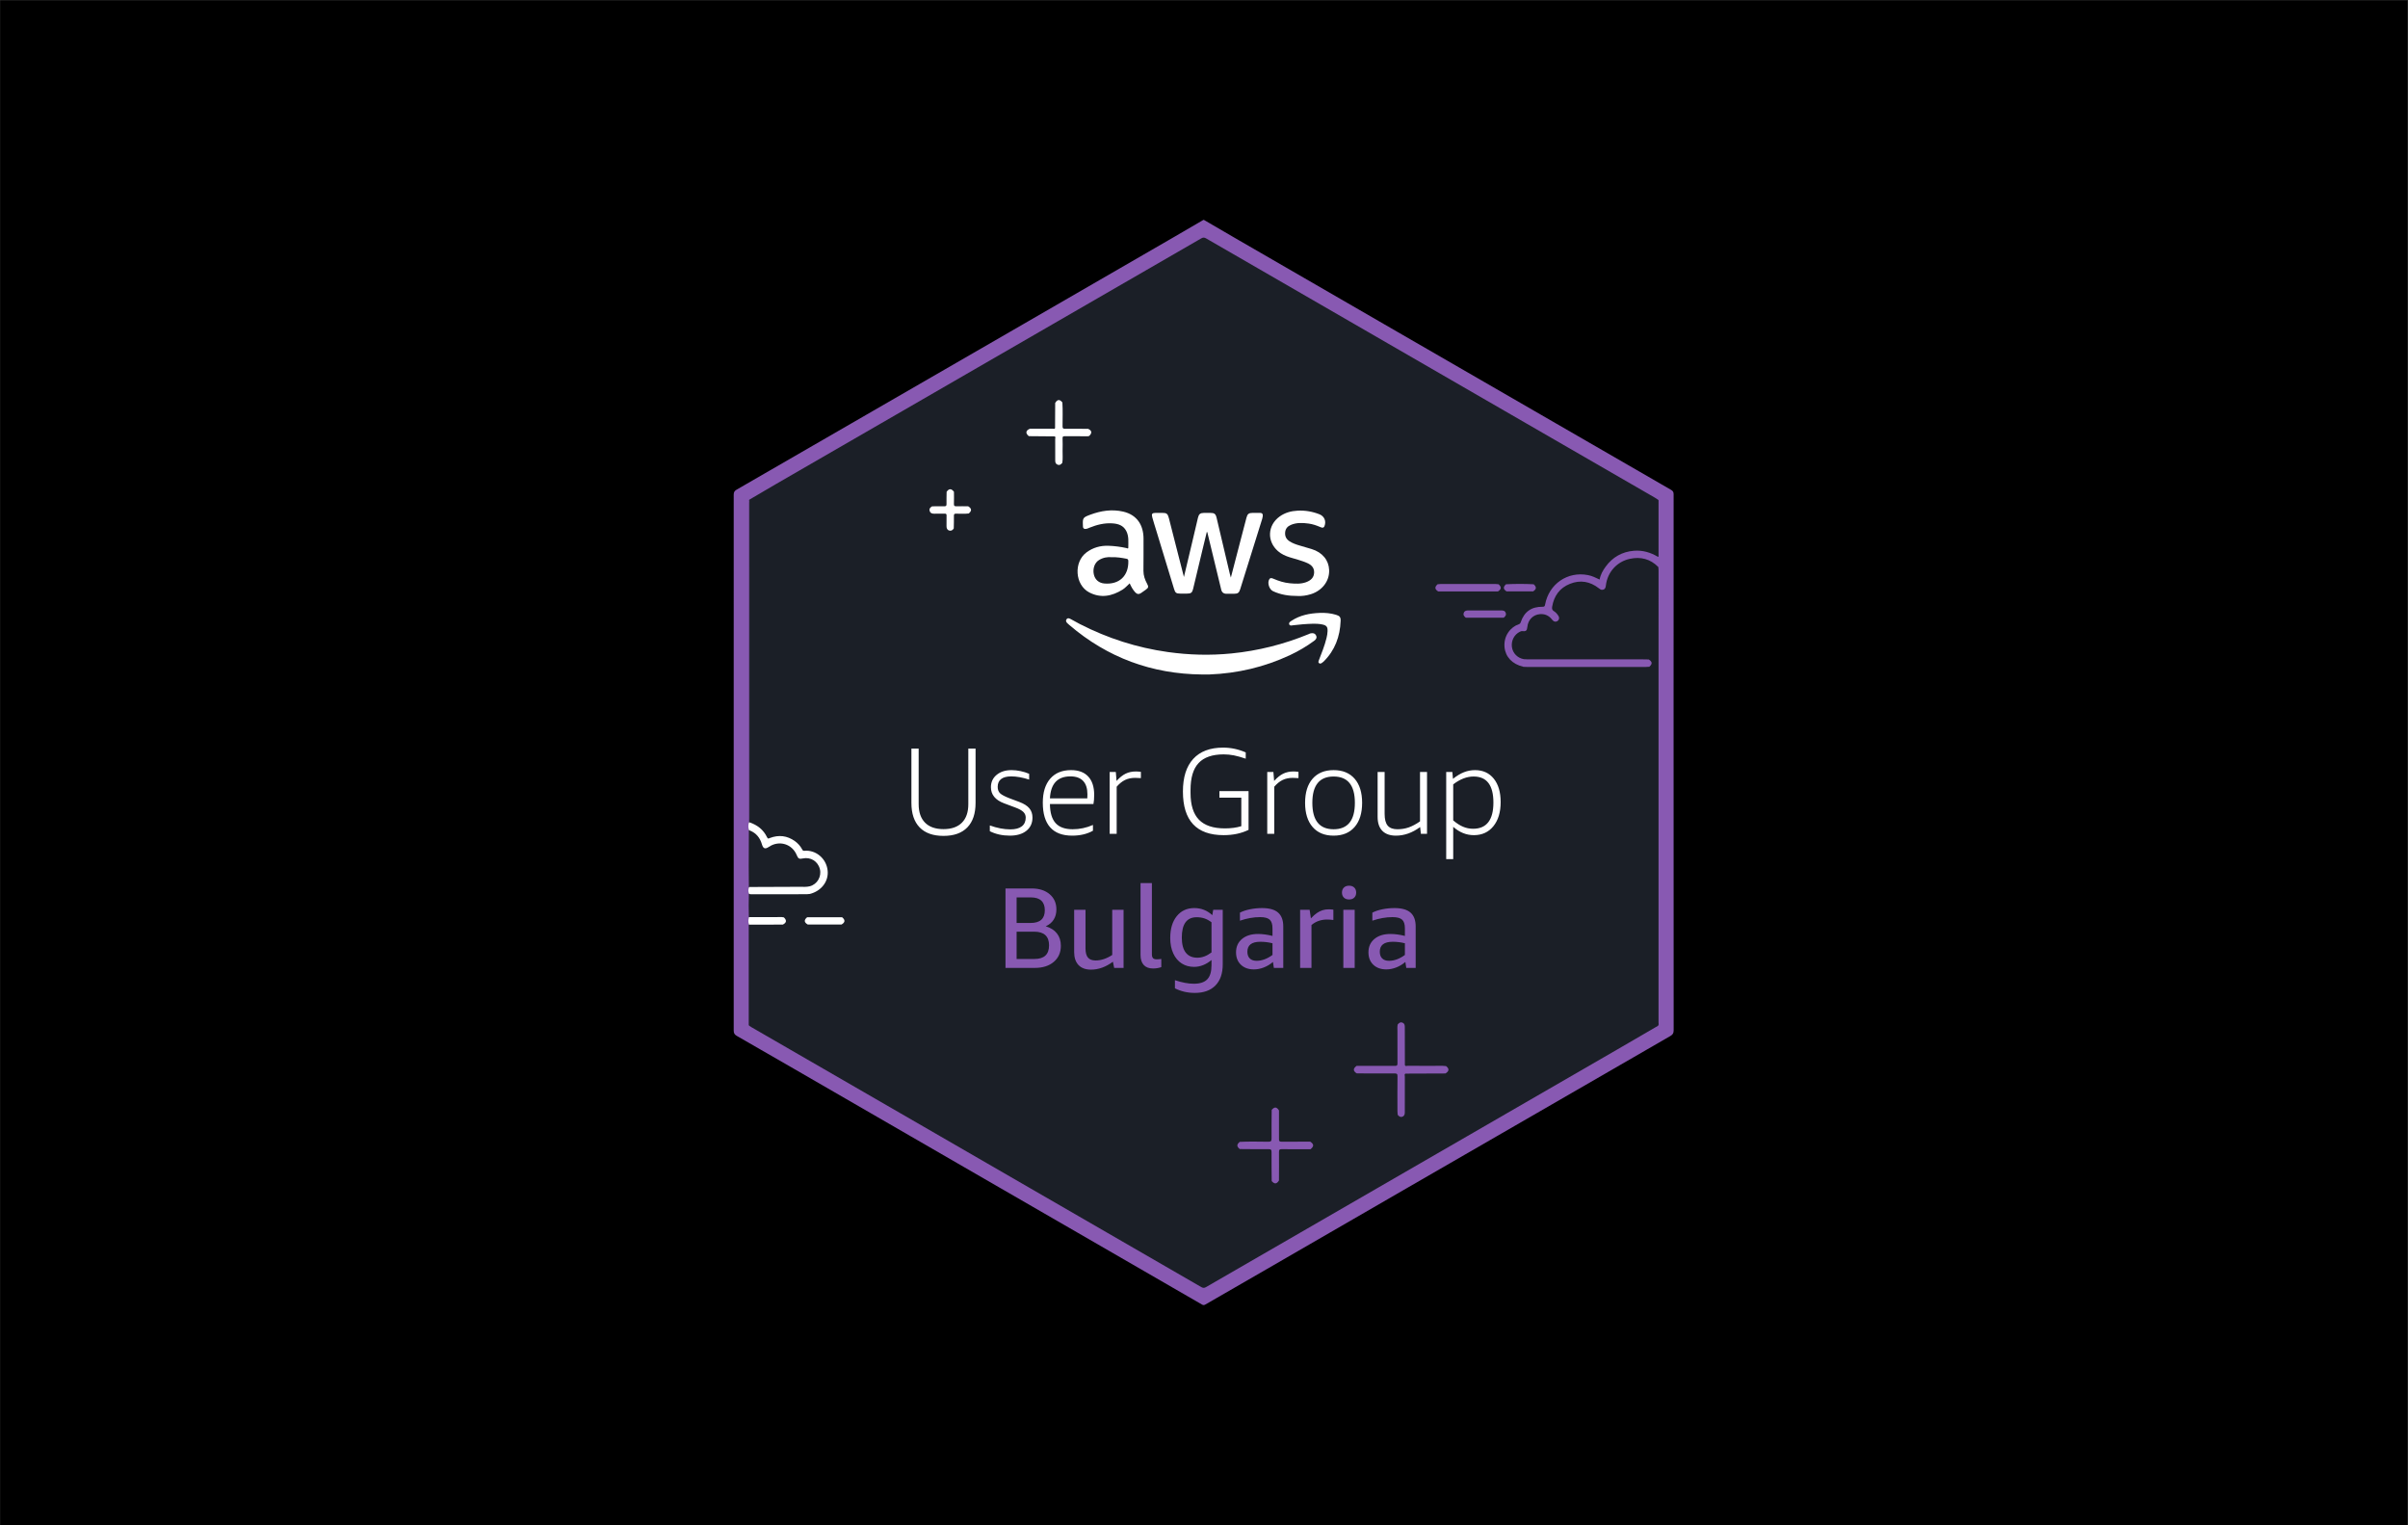 <?xml version="1.0" encoding="UTF-8" standalone="no"?>
<!-- Created with Inkscape (http://www.inkscape.org/) -->

<svg
   width="300"
   height="190"
   viewBox="0 0 79.375 50.271"
   version="1.1"
   id="svg1"
   inkscape:version="1.4.2 (ebf0e940, 2025-05-08)"
   sodipodi:docname="Amazon-User-Group-Bulgaria.svg"
   inkscape:export-filename="Amazon-User-Group-Bulgaria.svg"
   inkscape:export-xdpi="96"
   inkscape:export-ydpi="96"
   xmlns:inkscape="http://www.inkscape.org/namespaces/inkscape"
   xmlns:sodipodi="http://sodipodi.sourceforge.net/DTD/sodipodi-0.dtd"
   xmlns="http://www.w3.org/2000/svg"
   xmlns:svg="http://www.w3.org/2000/svg">
  <rect x="0" y="0" width="79.375" height="50.271" fill="#333333" stroke="none"/>
  <sodipodi:namedview
     id="namedview1"
     pagecolor="#ffffff"
     bordercolor="#000000"
     borderopacity="1"
     inkscape:showpageshadow="0"
     inkscape:pageopacity="0"
     inkscape:pagecheckerboard="1"
     inkscape:deskcolor="#d1d1d1"
     inkscape:document-units="mm"
     inkscape:zoom="1.248257"
     inkscape:cx="212.69659"
     inkscape:cy="148.60722"
     inkscape:window-width="1512"
     inkscape:window-height="916"
     inkscape:window-x="0"
     inkscape:window-y="38"
     inkscape:window-maximized="0"
     inkscape:current-layer="g2" />
  <defs
     id="defs1">
    <clipPath
       clipPathUnits="userSpaceOnUse"
       id="clipPath3">
      <path
         d="M 0,5669.292 H 5669.292 V 0 H 0 Z"
         transform="translate(-2836.005,-5075.421)"
         id="path3" />
    </clipPath>
    <clipPath
       clipPathUnits="userSpaceOnUse"
       id="clipPath5">
      <path
         d="M 0,5669.292 H 5669.292 V 0 H 0 Z"
         transform="translate(-939.654,-2190.418)"
         id="path5" />
    </clipPath>
    <clipPath
       clipPathUnits="userSpaceOnUse"
       id="clipPath7">
      <path
         d="M 0,5669.292 H 5669.292 V 0 H 0 Z"
         transform="translate(-941.814,-2585.253)"
         id="path7" />
    </clipPath>
    <clipPath
       clipPathUnits="userSpaceOnUse"
       id="clipPath9">
      <path
         d="M 0,5669.292 H 5669.292 V 0 H 0 Z"
         transform="translate(-1085.561,-2189.189)"
         id="path9" />
    </clipPath>
    <clipPath
       clipPathUnits="userSpaceOnUse"
       id="clipPath11">
      <path
         d="M 0,5669.292 H 5669.292 V 0 H 0 Z"
         transform="translate(-941.814,-2585.253)"
         id="path11" />
    </clipPath>
    <clipPath
       clipPathUnits="userSpaceOnUse"
       id="clipPath13">
      <path
         d="M 0,5669.292 H 5669.292 V 0 H 0 Z"
         transform="translate(-3674.56,-1538.419)"
         id="path13" />
    </clipPath>
    <clipPath
       clipPathUnits="userSpaceOnUse"
       id="clipPath15">
      <path
         d="M 0,5669.292 H 5669.292 V 0 H 0 Z"
         transform="translate(-3278.754,-1254.949)"
         id="path15" />
    </clipPath>
    <clipPath
       clipPathUnits="userSpaceOnUse"
       id="clipPath17">
      <path
         d="M 0,5669.292 H 5669.292 V 0 H 0 Z"
         transform="translate(-2215.871,-4331.925)"
         id="path17" />
    </clipPath>
    <clipPath
       clipPathUnits="userSpaceOnUse"
       id="clipPath19">
      <path
         d="M 0,5669.292 H 5669.292 V 0 H 0 Z"
         transform="translate(-1763.562,-3961.961)"
         id="path19" />
    </clipPath>
    <clipPath
       clipPathUnits="userSpaceOnUse"
       id="clipPath21">
      <path
         d="M 0,5669.292 H 5669.292 V 0 H 0 Z"
         transform="translate(-3811.361,-3547.071)"
         id="path21" />
    </clipPath>
    <clipPath
       clipPathUnits="userSpaceOnUse"
       id="clipPath23">
      <path
         d="M 0,5669.292 H 5669.292 V 0 H 0 Z"
         transform="translate(-3926.748,-3437.487)"
         id="path23" />
    </clipPath>
    <clipPath
       clipPathUnits="userSpaceOnUse"
       id="clipPath25">
      <path
         d="M 0,5669.292 H 5669.292 V 0 H 0 Z"
         transform="translate(-1185.006,-2159.537)"
         id="path25" />
    </clipPath>
    <clipPath
       clipPathUnits="userSpaceOnUse"
       id="clipPath27">
      <path
         d="M 0,5669.292 H 5669.292 V 0 H 0 Z"
         transform="translate(-4096.383,-3547.115)"
         id="path27" />
    </clipPath>
    <clipPath
       clipPathUnits="userSpaceOnUse"
       id="clipPath30">
      <path
         d="M 0,5669.292 H 5669.292 V 0 H 0 Z"
         transform="translate(-2847.487,-3794.524)"
         id="path30" />
    </clipPath>
    <clipPath
       clipPathUnits="userSpaceOnUse"
       id="clipPath32">
      <path
         d="M 0,5669.292 H 5669.292 V 0 H 0 Z"
         transform="translate(-2827.789,-3201.031)"
         id="path32" />
    </clipPath>
    <clipPath
       clipPathUnits="userSpaceOnUse"
       id="clipPath34">
      <path
         d="M 0,5669.292 H 5669.292 V 0 H 0 Z"
         transform="translate(-2452.917,-3689.494)"
         id="path34" />
    </clipPath>
    <clipPath
       clipPathUnits="userSpaceOnUse"
       id="clipPath36">
      <path
         d="M 0,5669.292 H 5669.292 V 0 H 0 Z"
         transform="translate(-3227.503,-3528.018)"
         id="path36" />
    </clipPath>
    <clipPath
       clipPathUnits="userSpaceOnUse"
       id="clipPath38">
      <path
         d="M 0,5669.292 H 5669.292 V 0 H 0 Z"
         transform="translate(-3292.765,-3412.509)"
         id="path38" />
    </clipPath>
  </defs>
  <g
     inkscape:label="Layer 1"
     inkscape:groupmode="layer"
     id="layer1">
    <rect
       style="fill:#000000;stroke-width:0.337"
       id="rect1"
       width="79.35"
       height="50.25"
       x="0.007"
       y="0.013"
       inkscape:label="bg" />
    <g
       id="g2"
       inkscape:groupmode="layer"
       inkscape:label="aws"
       transform="matrix(0.006,0,0,0.006,17.616,2.705)">
      <g
         id="group-MC0"
         transform="matrix(0.989,0,0,0.989,-60.959,-0.76)">
        <path
           id="path2"
           d="m 0,0 c 47.345,-27.568 94.616,-55.262 142.047,-82.681 194.22,-112.28 388.472,-224.505 582.744,-336.695 213.13,-123.081 426.31,-246.076 639.44,-369.157 188.552,-108.887 377.029,-217.904 565.723,-326.545 8.037,-4.627 10.198,-9.671 10.191,-18.392 -0.212,-284.455 -0.176,-568.91 -0.175,-853.365 0,-453.338 -0.055,-906.676 0.304,-1360.015 0.01,-11.782 -3.693,-17.881 -13.655,-23.618 -183.634,-105.733 -367.035,-211.873 -550.538,-317.835 -179.469,-103.631 -359.033,-207.098 -538.492,-310.746 -187.2,-108.119 -374.298,-216.413 -561.494,-324.538 -89.892,-51.921 -179.943,-103.566 -269.774,-155.593 -5.445,-3.153 -8.975,-3.422 -14.57,-0.182 -170.601,98.758 -341.34,197.275 -512.053,295.839 -167.011,96.427 -334.032,192.836 -501.022,289.3 -224.563,129.724 -449.09,259.513 -673.655,389.233 -78.109,45.12 -156.214,90.248 -234.531,135.006 -9.091,5.194 -12.778,10.845 -12.773,21.778 0.302,737.794 0.296,1475.588 0.039,2213.381 0,10.291 3.023,15.65 12.077,20.861 177.936,102.391 355.606,205.246 533.383,307.915 198.313,114.53 396.705,228.924 595.014,343.46 227.599,131.453 455.158,262.976 682.702,394.525 C -80.073,-45.52 -41.242,-22.695 -2.335,0 Z"
           style="fill:#1b1f27;fill-opacity:1;fill-rule:nonzero;stroke:none"
           transform="matrix(1.333,0,0,-1.333,3781.34,791.826)"
           clip-path="url(#clipPath3)" />
        <path
           id="path4"
           d="m 0,0 c -2.56,-10.43 -3.009,-20.86 0.014,-31.288 -0.182,-1.155 -0.522,-2.31 -0.523,-3.464 -0.033,-136.33 -0.046,-272.659 -0.017,-408.988 0,-3.382 -1.025,-7.221 2.843,-9.511 2.933,-1.91 5.785,-3.96 8.812,-5.708 263.11,-151.972 526.233,-303.923 789.357,-455.871 361.587,-208.808 723.19,-417.589 1084.663,-626.592 7.4,-4.279 12.605,-4.443 20.1,-0.106 238.913,138.22 477.996,276.145 717.013,414.184 332.043,191.764 664.066,383.56 996.063,575.401 56.659,32.74 113.151,65.771 169.72,98.667 5.115,3.903 2.767,9.472 2.768,14.231 0.115,628.211 0.11,1256.421 0.072,1884.632 0,4.274 -0.557,8.549 -0.854,12.823 -33.331,34.037 -73.863,44.209 -119.439,34.182 -51.328,-11.293 -92.702,-53.259 -99.266,-111.614 -1.03,-9.152 -4.049,-15.933 -14.11,-17.304 -6.546,-0.893 -10.934,3.104 -15.65,6.757 -36.43,28.218 -76.612,35.283 -119.53,18.271 -42.992,-17.042 -66.87,-50.085 -74.539,-95.385 -1.372,-8.108 -0.333,-14.166 7.454,-18.762 7.848,-4.632 13.669,-11.829 18.591,-19.417 6.071,-9.36 1.887,-20.657 -8.35,-23.572 -8.744,-2.489 -13.898,2.703 -18.771,8.845 -12.632,15.921 -29.333,23.435 -49.493,21.872 -28.839,-2.235 -49.603,-23.365 -52.653,-52.619 -1.709,-16.398 -5.53,-19.88 -21.402,-18.25 -3.943,0.405 -6.855,-1.094 -9.917,-2.561 -23.272,-11.154 -36.692,-36.939 -33.158,-63.428 3.474,-26.025 23.474,-46.362 49.895,-50.735 5.472,-0.259 10.945,-0.744 16.417,-0.745 162.912,-0.04 325.825,-0.028 488.738,-0.055 5.093,0 10.186,-0.329 15.279,-0.505 15.064,-9.469 15.777,-18.466 2.401,-30.27 -5.077,-0.322 -10.153,-0.924 -15.23,-0.925 -164.092,-0.05 -328.185,-0.048 -492.278,-0.013 -5.878,0 -11.755,0.411 -17.633,0.631 -0.349,0.181 -0.679,0.442 -1.049,0.53 -44.784,10.655 -73.097,40.447 -77.22,80.757 -4.813,47.071 24.758,84.628 59.904,96.338 4.026,1.341 5.94,3.697 7.378,7.993 14.635,43.753 44.664,65.157 91.01,64.59 7.456,-0.092 9.311,1.771 10.687,9.169 16.029,86.198 93.888,139.431 178.722,122.784 16.877,-3.311 32.292,-10.616 48.458,-18.565 3.703,20.886 13.647,37.916 25.02,53.547 28.975,39.821 68.452,62.351 117.884,66.41 36.074,2.962 69.04,-6.783 99.817,-25.076 4.617,0.385 2.827,4.053 2.831,6.258 0.109,74.581 0.103,149.161 0.048,223.742 0,2.941 1.075,6.478 -2.806,8.186 -4.219,2.761 -8.317,5.734 -12.677,8.252 -178.939,103.351 -357.913,206.644 -536.859,309.981 -444.489,256.683 -888.981,513.362 -1333.343,770.265 -7.492,4.332 -12.666,4.208 -20.05,-0.065 -205.667,-119 -411.502,-237.708 -617.268,-356.536 C 883.492,2249.39 499.125,2027.387 114.789,1805.329 c -37.63,-21.742 -74.993,-43.948 -112.48,-65.938 -5.453,-3.758 -2.737,-9.373 -2.739,-14.032 -0.14,-438.717 -0.131,-877.435 -0.109,-1316.152 0,-4.689 0.313,-9.378 0.48,-14.066 -2.614,-11.005 -2.754,-21.999 0.142,-32.98 C -0.132,311.293 -0.461,260.425 -0.518,209.557 -0.55,181.002 -0.131,152.445 0.085,123.889 -2.928,115.058 -2.599,106.218 0.009,97.371 -0.947,64.914 -0.929,32.457 0,0 m 1896.36,2904.874 c 47.764,-27.812 95.455,-55.752 143.306,-83.415 195.943,-113.275 391.917,-226.495 587.912,-339.68 215.02,-124.172 430.09,-248.258 645.11,-372.43 190.225,-109.853 380.372,-219.838 570.74,-329.441 8.109,-4.668 10.288,-9.757 10.281,-18.556 -0.213,-286.977 -0.177,-573.954 -0.176,-860.931 0,-457.359 -0.055,-914.717 0.306,-1372.076 0.01,-11.886 -3.725,-18.04 -13.776,-23.827 -185.263,-106.671 -370.289,-213.752 -555.419,-320.653 -181.061,-104.551 -362.217,-208.936 -543.268,-313.503 -188.86,-109.077 -377.617,-218.331 -566.473,-327.415 -90.689,-52.382 -181.539,-104.485 -272.167,-156.973 -5.492,-3.181 -9.054,-3.452 -14.699,-0.184 -172.113,99.634 -344.366,199.025 -516.593,298.463 -168.492,97.281 -336.994,194.546 -505.465,291.865 -226.555,130.875 -453.072,261.814 -679.629,392.685 -78.802,45.52 -157.599,91.049 -236.611,136.202 -9.171,5.242 -12.891,10.942 -12.886,21.972 0.305,744.336 0.299,1488.673 0.039,2233.009 -0.003,10.382 3.05,15.789 12.185,21.045 179.514,103.3 358.759,207.066 538.112,310.646 200.072,115.546 400.223,230.954 600.291,346.506 229.617,132.619 459.194,265.308 688.756,398.024 39.34,22.743 78.516,45.771 117.768,68.667 z"
           style="fill:#8859b2;fill-opacity:1;fill-rule:nonzero;stroke:none"
           transform="matrix(1.333,0,0,-1.333,1252.872,4638.497)"
           clip-path="url(#clipPath5)" />
        <path
           id="path6"
           d="m 0,0 c 33.037,-11.019 58.85,-30.764 73.883,-62.747 3.581,-7.619 7.255,-4.239 11.905,-2.492 36.842,13.845 71.574,9.797 103.731,-13.052 12.613,-8.963 22.744,-20.424 30.167,-34.088 2.119,-3.9 3.644,-6.915 9.484,-6.34 46.285,4.559 91.5,-30.558 96.954,-82.365 4.687,-44.512 -25.58,-84.999 -74.125,-97.414 -4.269,-0.387 -8.538,-1.103 -12.808,-1.111 -75.931,-0.137 -151.861,-0.18 -227.792,-0.281 -4.691,-0.006 -9.348,-0.146 -13.551,2.426 -2.607,8.847 -2.936,17.687 0.077,26.518 0.769,0.463 1.538,0.926 2.307,1.389 69.433,0.224 138.868,0.261 208.298,0.825 14.436,0.118 29.206,-1.492 43.31,2.206 30.941,8.114 49.684,40.555 42.012,71.361 -8.158,32.757 -38.764,51.715 -71.758,44.448 -14.183,-3.124 -18.852,-0.629 -24.286,12.977 -19.106,47.835 -73.966,64.366 -116.875,35.219 -15.361,-10.434 -23.474,-7.164 -28.716,10.921 -7.721,26.642 -23.461,46.539 -49.712,57.183 -1.527,0.581 -3.055,1.161 -4.582,1.742 -2.897,10.982 -2.757,21.976 -0.14,32.98 C -1.474,0.228 -0.735,0.126 0,0"
           style="fill:#ffffff;fill-opacity:1;fill-rule:nonzero;stroke:none"
           transform="matrix(1.333,0,0,-1.333,1255.752,4112.05)"
           clip-path="url(#clipPath7)" />
        <path
           id="path8"
           d="m 0,0 c 12.799,-12.43 11.303,-22.151 -4.623,-30.042 -47.09,-0.006 -94.179,-0.011 -141.27,-0.017 -3.022,10.428 -2.574,20.857 -0.013,31.287 38.081,0 76.162,0.12 114.241,-0.081 C -21.114,1.092 -10.473,2.509 0,0"
           style="fill:#ffffff;fill-opacity:1;fill-rule:nonzero;stroke:none"
           transform="matrix(1.333,0,0,-1.333,1447.414,4640.135)"
           clip-path="url(#clipPath9)" />
        <path
           id="path10"
           d="m 0,0 c -0.735,0.126 -1.474,0.228 -2.217,0.305 -0.169,4.689 -0.482,9.378 -0.482,14.066 -0.023,438.718 -0.031,877.435 0.109,1316.153 10e-4,4.658 -2.714,10.274 2.739,14.032 C 0.184,1156.961 0.238,969.366 0.251,781.772 0.269,527.459 0.258,273.146 0.245,18.833 0.245,12.555 0.085,6.277 0,0"
           style="fill:#8859b2;fill-opacity:1;fill-rule:nonzero;stroke:none"
           transform="matrix(1.333,0,0,-1.333,1255.752,4112.05)"
           clip-path="url(#clipPath11)" />
        <path
           id="path12"
           d="m 0,0 c -4.471,-3.244 -2.014,-7.923 -2.03,-11.799 -0.208,-49.611 -0.212,-99.225 -0.064,-148.836 0.025,-8.437 -1.294,-15.63 -10.299,-18.89 -8.566,-3.101 -14.09,1.572 -19.11,7.515 -0.45,5.045 -1.281,10.088 -1.291,15.132 -0.099,48.572 -0.388,97.148 0.209,145.712 0.124,10.121 -2.872,12.054 -12.371,11.989 -52.481,-0.361 -104.967,0.019 -157.452,0.144 -15.843,9.985 -16.052,19.934 -0.651,31.313 53.328,0.042 106.651,0.263 159.971,-0.073 8.161,-0.051 10.507,1.998 10.431,10.301 -0.413,45.085 -0.255,90.177 -0.146,135.266 0.022,8.987 -0.973,18.041 1.045,26.961 5.282,6.39 11.147,11.222 20.184,7.513 8.986,-3.688 9.47,-11.294 9.47,-19.531 0.004,-52.53 0.192,-105.06 0.32,-157.59 2.633,-5.45 7.554,-2.533 11.214,-2.561 35.096,-0.279 70.197,0.019 105.294,-0.243 18.294,-0.136 36.623,1.261 54.887,-0.895 C 183.948,20.761 183.097,9.977 167.182,0.63 111.455,0.42 55.728,0.21 0,0"
           style="fill:#8859b2;fill-opacity:1;fill-rule:nonzero;stroke:none"
           transform="matrix(1.333,0,0,-1.333,4899.413,5507.828)"
           clip-path="url(#clipPath13)" />
        <path
           id="path14"
           d="m 0,0 c 15.51,-10.773 15.765,-19.26 0.936,-31.495 -39.98,0.017 -79.956,-0.279 -119.919,0.288 -9.46,0.134 -11.603,-2.772 -11.52,-11.787 0.368,-39.571 -0.018,-79.15 -0.131,-118.726 -9.524,-15.248 -18.484,-15.965 -30.314,-2.426 -0.287,39.993 -0.942,79.988 -0.6,119.975 0.086,10.092 -2.061,13.164 -12.721,13.03 -39.994,-0.505 -80.003,0.179 -120.006,0.417 -12.999,11.208 -13,18.657 -0.001,29.884 39.568,2.077 79.167,0.858 118.74,0.59 11.382,-0.077 14.189,2.737 14.041,14.085 -0.517,39.568 0.26,79.153 0.546,118.732 11.773,13.475 20.759,12.754 30.384,-2.436 0.091,-39.98 0.434,-79.962 0.068,-119.937 -0.077,-8.426 2.466,-10.382 10.555,-10.305 C -79.965,0.272 -39.981,0.025 0,0"
           style="fill:#8859b2;fill-opacity:1;fill-rule:nonzero;stroke:none"
           transform="matrix(1.333,0,0,-1.333,4371.672,5885.788)"
           clip-path="url(#clipPath15)" />
        <path
           id="path16"
           d="m 0,0 c 8.724,15.448 19.027,16.209 29.94,2.214 2.165,-33.132 0.685,-66.304 0.736,-99.455 0.012,-8.252 2.256,-10.323 10.365,-10.231 32.008,0.367 64.024,-0.037 96.037,-0.155 15.96,-7.086 17.539,-17.157 4.646,-29.628 -4.5,-1.891 -9.247,-1.298 -13.913,-1.304 -29.339,-0.036 -58.68,-0.267 -88.012,0.16 -7.171,0.104 -9.347,-1.603 -9.09,-8.987 0.598,-17.191 0.467,-34.423 0.11,-51.627 -0.348,-16.765 1.592,-33.594 -1.237,-50.297 -5.195,-6.423 -10.888,-11.262 -20.002,-7.477 -8.399,3.487 -9.468,10.337 -9.426,18.258 0.159,29.705 0.175,59.412 -0.088,89.115 -0.03,3.354 2.727,7.665 -1.903,10.318 -36.014,0.312 -72.027,0.624 -108.041,0.936 -14.936,12.113 -13.177,23.842 4.643,30.962 31.579,-0.026 63.161,-0.163 94.738,0.086 3.411,0.027 8.985,-3.187 10.073,3.848 0.519,0.548 0.491,1.066 -0.086,1.554 C -0.34,-67.807 -0.17,-33.904 0,0"
           style="fill:#ffffff;fill-opacity:1;fill-rule:nonzero;stroke:none"
           transform="matrix(1.333,0,0,-1.333,2954.495,1783.154)"
           clip-path="url(#clipPath17)" />
        <path
           id="path18"
           d="m 0,0 c 10.042,14.293 19.645,14.312 30.557,0.061 0.024,-16.786 0.553,-33.592 -0.137,-50.348 -0.351,-8.52 2.583,-10.328 10.491,-10.072 16.373,0.528 32.78,0.007 49.173,-0.083 14.84,-9.467 15.482,-18.472 2.134,-29.898 -17.508,-2.085 -35.086,-0.786 -52.622,-0.743 -7.013,0.018 -9.337,-1.471 -9.177,-8.943 0.373,-17.525 -0.368,-35.074 -0.658,-52.612 -4.598,-7.369 -11.073,-11.532 -19.655,-8.547 -8.59,2.988 -10.69,10.419 -10.545,18.977 0.244,14.461 -0.238,28.939 0.195,43.392 0.188,6.28 -1.956,7.969 -7.976,7.812 -14.456,-0.378 -28.935,0.14 -43.392,-0.215 -9.24,-0.228 -16.44,2.481 -19.116,11.828 -2.628,9.182 2.975,14.626 10.207,18.846 16.819,0.125 33.655,0.745 50.449,0.163 8.095,-0.281 9.779,2.486 9.628,9.944 C -0.786,-33.635 -0.205,-16.814 0,0"
           style="fill:#ffffff;fill-opacity:1;fill-rule:nonzero;stroke:none"
           transform="matrix(1.333,0,0,-1.333,2351.415,2276.439)"
           clip-path="url(#clipPath19)" />
        <path
           id="path20"
           d="m 0,0 c -14.476,9.344 -15.175,17.907 -2.43,29.783 4.264,0.395 8.526,1.128 12.789,1.132 76.244,0.069 152.489,0.069 228.733,0 4.262,-0.004 8.524,-0.737 12.786,-1.13 C 264.624,17.921 263.939,9.536 249.445,-0.005 166.297,-0.004 83.148,-0.002 0,0"
           style="fill:#8859b2;fill-opacity:1;fill-rule:nonzero;stroke:none"
           transform="matrix(1.333,0,0,-1.333,5081.814,2829.625)"
           clip-path="url(#clipPath21)" />
        <path
           id="path22"
           d="m 0,0 c -7.035,5.252 -12.183,11.488 -8.41,20.853 3.544,8.799 11.227,9.484 19.55,9.45 45.036,-0.178 90.074,-0.165 135.11,-0.012 8.25,0.028 16.086,-0.406 19.618,-9.301 3.67,-9.24 -1.059,-15.683 -8.221,-20.93 C 105.098,0.04 52.549,0.02 0,0"
           style="fill:#8859b2;fill-opacity:1;fill-rule:nonzero;stroke:none"
           transform="matrix(1.333,0,0,-1.333,5235.663,2975.738)"
           clip-path="url(#clipPath23)" />
        <path
           id="path24"
           d="M 0,0 C -15.581,8.817 -16.37,18.97 -2.36,30.363 46.14,30.341 94.641,30.321 143.142,30.3 156.93,18.899 156.144,8.9 140.759,0.004 93.839,0.002 46.92,0.001 0,0"
           style="fill:#ffffff;fill-opacity:1;fill-rule:nonzero;stroke:none"
           transform="matrix(1.333,0,0,-1.333,1580.008,4679.67)"
           clip-path="url(#clipPath25)" />
        <path
           id="path26"
           d="M 0,0 C -14.32,9.655 -14.982,17.745 -2.427,29.715 36.016,31.71 74.458,31.667 112.9,29.75 125.838,18.222 125.109,9.269 110.474,-0.033 73.649,-0.022 36.825,-0.011 0,0"
           style="fill:#8859b2;fill-opacity:1;fill-rule:nonzero;stroke:none"
           transform="matrix(1.333,0,0,-1.333,5461.844,2829.567)"
           clip-path="url(#clipPath27)" />
        <path
           id="path28"
           d="M 40.125,-9.296875e-4 V -331.079 H 149.531 c 30.891,0 55.729,7.966 74.52,23.895 18.797,15.923 28.195,37.102 28.195,63.539 0,16.564 -3.826,30.817 -11.473,42.762 -7.641,11.938 -18.627,21.094 -32.953,27.469 20.382,6.047 35.988,16.002 46.816,29.859 10.828,13.852 16.242,30.97 16.242,51.352 0,28.025 -9.876,50.399 -29.625,67.125 C 221.511,-8.359 195.076,-9.296875e-4 161.953,-9.296875e-4 Z M 86.473,-150.962 v 113.695 h 74.52 c 40.453,0 60.68,-18.949 60.68,-56.848 0,-18.788 -5.177,-32.959 -15.527,-42.516 -10.354,-9.554 -25.72,-14.332 -46.102,-14.332 z m 0,-142.852 v 106.535 h 58.277 c 39.498,0 59.25,-17.675 59.25,-53.027 0,-17.514 -4.86,-30.812 -14.578,-39.891 -9.712,-9.076 -24.123,-13.617 -43.23,-13.617 z M 493.022,-9.296875e-4 487.772,-25.794 c -29.619,21.979 -60.035,32.965 -91.254,32.965 -22.611,0 -39.967,-6.372 -52.066,-19.113 -12.103,-12.741 -18.152,-30.738 -18.152,-53.988 V -242.216 h 47.297 v 161.004 c 0,17.197 3.343,29.856 10.031,37.98 6.686,8.118 17.355,12.176 32.004,12.176 22.928,0 46.02,-7.644 69.27,-22.934 V -242.216 H 532.198 V -9.296875e-4 Z M 689.385,-3.341 c -10.518,3.817 -21.984,5.73 -34.406,5.73 -16.875,0 -29.774,-4.854 -38.695,-14.566 -8.915,-9.718 -13.371,-23.654 -13.371,-41.812 V -353.532 h 47.297 v 296.684 c 0,7.321 1.512,12.653 4.535,15.996 3.023,3.346 8.039,5.016 15.047,5.016 6.366,0 12.896,-0.475 19.594,-1.43 z M 898.632,-32.966 c -10.828,9.234 -22.453,16.321 -34.875,21.258 -12.422,4.939 -25.005,7.406 -37.746,7.406 -19.424,0 -36.621,-4.775 -51.598,-14.332 -14.971,-9.554 -26.672,-23.487 -35.109,-41.801 -8.438,-18.311 -12.656,-39.729 -12.656,-64.254 0,-38.218 9.073,-68.555 27.223,-91.008 18.155,-22.453 42.521,-33.68 73.102,-33.68 28.664,0 53.663,9.873 75,29.613 l 3.82,-22.453 h 39.656 v 227.402 c 0,37.896 -10.113,67.198 -30.34,87.902 -20.221,20.701 -48.961,31.055 -86.227,31.055 -29.938,0 -57.489,-6.369 -82.652,-19.102 V 51.116 c 29.303,9.873 55.582,14.812 78.832,14.812 25.477,0 44.104,-6.135 55.887,-18.398 11.789,-12.258 17.684,-31.925 17.684,-58.992 z m -58.758,-9.551 c 19.74,0 39.328,-7.327 58.758,-21.984 v -125.637 c -9.557,-7.327 -19.271,-12.662 -29.145,-16.008 -9.876,-3.343 -20.704,-5.016 -32.484,-5.016 -41.408,0 -62.109,28.189 -62.109,84.562 0,27.703 5.49,48.645 16.477,62.824 10.992,14.174 27.158,21.258 48.504,21.258 z M 1158.518,-9.296875e-4 1154.698,-24.845 c -11.461,9.876 -24.123,17.52 -37.98,22.934 -13.851,5.414 -27.627,8.121 -41.32,8.121 -22.617,0 -40.696,-6.448 -54.234,-19.348 -13.532,-12.896 -20.297,-30.176 -20.297,-51.832 0,-23.25 8.279,-41.801 24.844,-55.652 16.561,-13.857 38.853,-20.789 66.879,-20.789 18.475,0 38.543,2.707 60.199,8.121 v -31.535 c 0,-17.194 -3.902,-29.297 -11.707,-36.305 -7.799,-7.008 -21.094,-10.512 -39.891,-10.512 -27.07,0 -55.099,4.939 -84.082,14.812 v -33.445 c 11.467,-6.047 25.482,-10.74 42.047,-14.086 16.562,-3.343 33.281,-5.016 50.156,-5.016 30.258,0 52.55,6.29 66.879,18.867 14.335,12.58 21.504,31.767 21.504,57.562 V -9.296875e-4 Z M 1086.858,-29.626 c 21.656,0 43.632,-8.121 65.93,-24.363 v -48.727 c -16.564,-4.14 -33.442,-6.211 -50.637,-6.211 -35.994,0 -53.988,13.857 -53.988,41.566 0,12.103 3.343,21.419 10.031,27.949 6.686,6.524 16.242,9.785 28.664,9.785 z M 1267.931,-9.296875e-4 V -242.216 h 39.645 l 5.262,35.836 c 8.912,-9.554 17.191,-16.96 24.832,-22.219 7.646,-5.256 15.451,-9.158 23.414,-11.707 7.96,-2.546 16.561,-3.82 25.805,-3.82 6.047,0 12.574,0.478 19.582,1.43 v 42.996 c -10.19,-1.271 -18.785,-1.91 -25.793,-1.91 -25.485,0 -47.303,7.646 -65.449,22.934 V -9.296875e-4 Z m 180.106,0 V -242.216 h 47.297 V -9.296875e-4 Z M 1471.919,-285.212 c -9.234,0 -16.482,-2.625 -21.738,-7.875 -5.25,-5.256 -7.875,-12.188 -7.875,-20.789 0,-8.602 2.625,-15.527 7.875,-20.777 5.256,-5.256 12.504,-7.887 21.738,-7.887 9.234,0 16.48,2.631 21.738,7.887 5.256,5.25 7.887,12.176 7.887,20.777 0,8.602 -2.631,15.533 -7.887,20.789 -5.259,5.25 -12.504,7.875 -21.738,7.875 z M 1710.311,-9.296875e-4 1706.49,-24.845 c -11.461,9.876 -24.123,17.52 -37.98,22.934 -13.851,5.414 -27.627,8.121 -41.32,8.121 -22.617,0 -40.696,-6.448 -54.234,-19.348 -13.532,-12.896 -20.297,-30.176 -20.297,-51.832 0,-23.25 8.279,-41.801 24.844,-55.652 16.561,-13.857 38.853,-20.789 66.879,-20.789 18.475,0 38.543,2.707 60.199,8.121 v -31.535 c 0,-17.194 -3.902,-29.297 -11.707,-36.305 -7.799,-7.008 -21.094,-10.512 -39.891,-10.512 -27.07,0 -55.099,4.939 -84.082,14.812 v -33.445 c 11.467,-6.047 25.483,-10.74 42.047,-14.086 16.561,-3.343 33.281,-5.016 50.156,-5.016 30.258,0 52.55,6.29 66.879,18.867 14.335,12.58 21.504,31.767 21.504,57.562 V -9.296875e-4 Z M 1638.65,-29.626 c 21.656,0 43.632,-8.121 65.93,-24.363 v -48.727 c -16.564,-4.14 -33.442,-6.211 -50.637,-6.211 -35.994,0 -53.988,13.857 -53.988,41.566 0,12.103 3.343,21.419 10.031,27.949 6.686,6.524 16.242,9.785 28.664,9.785 z m 0,0"
           style="fill:#8859b2;fill-opacity:1;fill-rule:nonzero;stroke:none"
           aria-label="Bulgaria"
           transform="matrix(1.333,0,0,1.333,2624.941,4920.747)" />
        <path
           id="path29"
           d="m 0,0 c -5.52,-22.688 -11.099,-45.361 -16.548,-68.066 -13.53,-56.374 -26.975,-112.769 -40.512,-169.141 -3.796,-15.806 -8.934,-19.555 -25.731,-19.431 -9.42,0.07 -18.842,-0.031 -28.262,0.02 -16.216,0.089 -20.419,3.191 -25.199,18.866 -25.008,82.01 -49.982,164.031 -74.964,246.049 -5.363,17.608 -11.12,35.109 -15.938,52.864 -3.983,14.682 -0.627,18.474 14.458,18.529 9.029,0.033 18.057,-0.008 27.085,0.009 18.307,0.034 22.969,-3.624 27.629,-21.878 9.492,-37.188 18.93,-74.389 28.438,-111.572 11.135,-43.551 22.321,-87.09 34.269,-133.691 11.988,50.406 23.279,97.737 34.494,145.086 8.033,33.91 15.922,67.854 23.959,101.763 3.658,15.434 9.554,20.058 25.58,20.269 8.241,0.109 16.486,0.043 24.729,0.016 18.636,-0.062 23.445,-3.803 27.683,-21.75 18.441,-78.103 36.846,-156.215 55.298,-234.315 0.883,-3.739 2.093,-7.4 3.817,-13.428 14.962,57.478 29.308,112.616 43.67,167.749 7.107,27.288 14.115,54.603 21.419,81.838 4.22,15.739 9.73,19.771 25.89,19.896 9.813,0.076 19.632,-0.171 29.439,0.068 9.728,0.236 13.711,-4.512 12.609,-13.807 -0.456,-3.85 -1.286,-7.712 -2.443,-11.414 -30.478,-97.529 -61.024,-195.038 -91.55,-292.553 -4.787,-15.29 -9.648,-19.092 -25.205,-19.261 -10.597,-0.115 -21.198,0.077 -31.795,-0.05 -11.898,-0.143 -19.344,5.512 -22.127,16.969 C 40.785,-160.479 21.452,-80.574 2.095,-0.675 1.397,-0.45 0.698,-0.225 0,0"
           style="fill:#ffffff;fill-opacity:1;fill-rule:nonzero;stroke:none"
           transform="matrix(1.333,0,0,-1.333,3796.649,2499.688)"
           clip-path="url(#clipPath30)" />
        <path
           id="path31"
           d="m 0,0 c -209.042,1.951 -393.709,69.807 -552.862,205.928 -2.385,2.04 -4.554,4.338 -6.999,6.296 -6.224,4.986 -9.571,11.665 -4.525,18.218 4.967,6.45 12.068,3.11 18.139,-0.208 12.367,-6.759 24.593,-13.794 37.131,-20.218 115.662,-59.267 237.67,-98.402 366.497,-116.509 88.237,-12.402 176.609,-14.745 265.204,-5.893 111.031,11.093 218.2,37.98 321.42,80.458 2.533,1.043 4.96,2.527 7.59,3.116 9.5,2.128 18.368,1.183 23.361,-8.435 4.966,-9.566 -0.05,-16.702 -7.498,-22.203 C 435.834,117.188 402.049,97.38 366.477,80.708 260.054,30.83 147.906,4.592 30.586,0.052 20.406,-0.342 10.196,0 0,0"
           style="fill:#ffffff;fill-opacity:1;fill-rule:nonzero;stroke:none"
           transform="matrix(1.333,0,0,-1.333,3770.386,3291.013)"
           clip-path="url(#clipPath32)" />
        <path
           id="path33"
           d="m 0,0 c -19.537,1.958 -37.676,-1.517 -54.354,-11.655 -18.293,-11.119 -27.167,-35.903 -21.622,-60.248 4.992,-21.919 21.02,-35.659 43.879,-37.618 61.97,-5.31 101.294,31.838 99.763,93.719 C 67.5,-9.124 65.044,-7.286 59.26,-6.184 39.583,-2.437 19.887,0.79 0,0 m 73.3,-108.912 c -10.092,-8.909 -18.318,-19.061 -29.319,-25.917 -44.373,-27.651 -91.106,-36.942 -139.155,-11.807 -59.877,31.321 -65.713,126.403 -11.362,166.771 27.177,20.186 58.017,28.672 91.579,27.528 25.104,-0.856 49.942,-4.119 74.518,-9.426 2.646,-0.571 7.993,-4.467 7.979,1.994 -0.053,23.329 3.077,46.944 -8.51,69.136 -12.394,23.738 -34.039,30.146 -57.716,31.712 -33.019,2.183 -64.526,-5.654 -95.017,-17.931 -4.35,-1.752 -8.631,-3.988 -13.166,-4.904 -8.816,-1.782 -14.754,1.089 -14.614,11.325 0.005,0.392 0.008,0.785 -0.01,1.177 -1.451,32.86 -0.627,34.781 30.43,46.347 44.496,16.572 90.313,23.773 137.219,12.947 58.438,-13.488 84.417,-57.009 84.865,-111.57 0.37,-45.111 -0.277,-90.23 -0.362,-135.345 -0.036,-19.312 6.135,-36.912 15.235,-53.698 6.987,-12.887 5.956,-16.693 -6.196,-25.306 -6.393,-4.531 -12.796,-9.05 -19.253,-13.489 -8.913,-6.13 -16.753,-4.661 -24.014,3.141 -9.975,10.719 -16.762,23.399 -23.131,37.315"
           style="fill:#ffffff;fill-opacity:1;fill-rule:nonzero;stroke:none"
           transform="matrix(1.333,0,0,-1.333,3270.556,2639.728)"
           clip-path="url(#clipPath34)" />
        <path
           id="path35"
           d="m 0,0 c -39.193,-0.174 -72.563,5.31 -104.062,20.002 -16.003,7.465 -24.731,34.777 -15.562,49.657 4.676,7.588 11.721,4.542 17.822,1.932 21.731,-9.295 44.064,-16.511 67.681,-18.621 22.658,-2.023 45.403,-3.659 67.485,4.351 22.003,7.982 33.222,21.139 33.819,40.355 0.648,20.824 -12.194,32.406 -29.259,39.89 -23.338,10.235 -48.234,16.068 -72.485,23.692 -17.788,5.593 -34.35,13.009 -48.565,25.32 -47.277,40.943 -44.191,107.92 6.622,144.572 22.417,16.171 47.913,22.975 74.946,24.353 31.321,1.596 61.781,-3.576 90.943,-15.112 20.393,-8.066 29.1,-28.787 20.925,-49.201 -4.116,-10.279 -12.423,-6.117 -18.959,-3.368 -15.249,6.412 -30.753,11.768 -47.176,13.923 -25.036,3.285 -49.912,4.668 -74.039,-5.641 -13.894,-5.936 -22.299,-15.673 -23.726,-30.781 -1.49,-15.77 4.122,-28.068 17.737,-37.046 13.32,-8.783 28.01,-13.774 43.075,-18.157 16.543,-4.812 33.099,-9.586 49.581,-14.599 45.198,-13.748 71.506,-46.833 72.978,-87.365 C 131.507,60.674 99.249,22.128 54.476,7.756 35.234,1.58 15.49,-0.844 0,0"
           style="fill:#ffffff;fill-opacity:1;fill-rule:nonzero;stroke:none"
           transform="matrix(1.333,0,0,-1.333,4303.337,2855.03)"
           clip-path="url(#clipPath36)" />
        <path
           id="path37"
           d="m 0,0 c -32.613,-0.755 -59.491,-3.432 -86.338,-6.553 -5.622,-0.654 -12.958,-3.233 -15.536,3.987 -2.562,7.175 3.897,11.093 9.106,14.534 35.867,23.695 76.295,31.454 118.278,33.072 22.789,0.878 45.459,-1.139 67.41,-7.771 15.247,-4.607 20.011,-9.53 19.431,-25.247 -2.414,-65.389 -23.689,-123.215 -71.103,-169.915 -2.215,-2.182 -4.781,-4.08 -7.412,-5.75 -3.817,-2.422 -7.986,-3.776 -11.884,-0.268 -3.608,3.247 -2.121,6.964 -0.632,10.785 12.062,30.958 24.552,61.773 32.409,94.183 2.22,9.156 3.808,18.385 4.177,27.817 0.695,17.744 -4.115,24.043 -21.414,27.9 C 22.624,-0.134 8.509,-0.23 0,0"
           style="fill:#ffffff;fill-opacity:1;fill-rule:nonzero;stroke:none"
           transform="matrix(1.333,0,0,-1.333,4390.353,3009.042)"
           clip-path="url(#clipPath38)" />
        <path
           id="path39"
           d="m 280.183,-354.973 h 30.223 v 225.891 c 0,44.736 -11.443,78.885 -34.324,102.445 -22.875,23.563 -55.998,35.344 -99.363,35.344 -43.368,0 -76.494,-11.78 -99.375,-35.344 -22.875,-23.561 -34.312,-57.709 -34.312,-102.445 v -225.891 h 30.223 v 231.527 c 0,33.463 8.874,59.156 26.625,77.086 17.757,17.93 43.371,26.895 76.84,26.895 33.469,0 59.077,-8.965 76.828,-26.895 17.757,-17.93 26.637,-43.623 26.637,-77.086 z m 239.218,287.355 c 0,-9.217 -3.334,-17.068 -9.996,-23.555 -6.656,-6.492 -17.836,-12.639 -33.539,-18.445 l -46.617,-17.414 c -36.539,-13.655 -54.809,-36.023 -54.809,-67.102 0,-21.17 7.937,-38.332 23.812,-51.48 15.882,-13.148 36.627,-19.723 62.238,-19.723 11.953,0 24.416,1.368 37.395,4.102 12.976,2.736 24.929,6.492 35.859,11.273 v 24.07 c -27.656,-8.883 -52.588,-13.324 -74.789,-13.324 -18.439,0 -32.438,3.674 -42,11.016 -9.562,7.345 -14.344,18.188 -14.344,32.531 0,11.61 3.328,20.575 9.984,26.895 6.662,6.313 19.726,13.228 39.188,20.742 l 40.98,15.363 c 19.125,7.172 33.038,15.967 41.742,26.379 8.71,10.415 13.066,23.306 13.066,38.672 0,23.227 -8.455,41.587 -25.359,55.078 -16.898,13.482 -39.861,20.227 -68.883,20.227 -31.078,0 -58.91,-6.149 -83.496,-18.445 v -24.07 c 30.39,10.922 58.901,16.383 85.535,16.383 20.836,0 36.715,-4.178 47.637,-12.539 10.928,-8.367 16.395,-20.578 16.395,-36.633 z m 100.91,-56.344 c 0.343,35.859 8.197,62.329 23.566,79.406 15.366,17.071 39.097,25.605 71.191,25.605 29.373,0 57.551,-5.977 84.527,-17.93 v 24.07 C 775.344,0.853 746.489,7.688 713.029,7.688 c -40.641,0 -71.209,-11.522 -91.699,-34.57 -20.484,-23.054 -30.727,-57.293 -30.727,-102.715 0,-43.022 10.327,-76.4 30.984,-100.137 20.663,-23.733 49.605,-35.602 86.824,-35.602 31.078,0 54.896,8.88 71.461,26.637 16.562,17.76 24.844,43.201 24.844,76.324 0,15.369 -1.028,28.172 -3.082,38.414 z m 85.547,-115.254 c -53.962,0 -82.477,30.568 -85.547,91.699 h 155.719 c 0.343,-4.781 0.516,-10.418 0.516,-16.91 0,-24.586 -5.977,-43.195 -17.93,-55.828 -11.953,-12.639 -29.54,-18.961 -52.758,-18.961 z M 869.252,9.3750004e-6 V -257.648 h 25.617 l 3.07,37.395 c 12.976,-14.344 25.693,-24.504 38.156,-30.48 12.469,-5.977 26.558,-8.965 42.27,-8.965 5.804,0 12.803,0.513 21,1.535 v 26.121 c -8.883,-0.68 -16.91,-1.02 -24.082,-1.02 -15.703,0 -29.619,2.903 -41.742,8.707 -12.126,5.807 -23.821,15.196 -35.086,28.172 V 9.3750004e-6 Z M 1349.211,-22.535 c 25.951,0 48.835,-3.073 68.648,-9.223 V -150.598 h -91.184 v -27.141 h 121.394 v 161.344 c -30.047,14.689 -64.708,22.031 -103.98,22.031 -113.033,0 -169.547,-60.612 -169.547,-181.84 0,-59.42 14.344,-104.754 43.031,-135.996 28.688,-31.248 70.175,-46.875 124.465,-46.875 32.443,0 63.861,6.662 94.254,19.98 v 26.121 c -19.125,-6.483 -35.602,-11.092 -49.43,-13.828 -13.828,-2.733 -27.914,-4.102 -42.258,-4.102 -47.127,0 -81.958,11.953 -104.496,35.859 -22.541,23.906 -33.809,61.301 -33.809,112.184 v 12.797 c 0,50.203 11.695,87.346 35.086,111.422 23.396,24.07 59.338,36.105 107.824,36.105 z M 1525.933,9.3750004e-6 V -257.648 h 25.617 l 3.07,37.395 c 12.976,-14.344 25.693,-24.504 38.156,-30.48 12.469,-5.977 26.558,-8.965 42.27,-8.965 5.804,0 12.803,0.513 21,1.535 v 26.121 c -8.883,-0.68 -16.91,-1.02 -24.082,-1.02 -15.703,0 -29.619,2.903 -41.742,8.707 -12.126,5.807 -23.821,15.196 -35.086,28.172 V 9.3750004e-6 Z M 1802.492,7.688 c -37.564,0 -66.762,-12.035 -87.598,-36.105 -20.83,-24.076 -31.242,-57.633 -31.242,-100.664 0,-43.022 10.412,-76.488 31.242,-100.395 20.836,-23.906 50.033,-35.859 87.598,-35.859 37.562,0 66.756,11.953 87.586,35.859 20.827,23.906 31.242,57.372 31.242,100.395 0,43.031 -10.415,76.588 -31.242,100.664 -20.83,24.07 -50.025,36.105 -87.586,36.105 z m 0,-26.637 c 59.068,0 88.606,-36.709 88.606,-110.133 0,-73.078 -29.537,-109.617 -88.606,-109.617 -59.08,0 -88.617,36.539 -88.617,109.617 0,73.424 29.537,110.133 88.617,110.133 z M 2166.169,9.3750004e-6 2163.099,-28.172 c -32.438,23.906 -66.076,35.859 -100.91,35.859 -24.586,0 -43.453,-6.662 -56.602,-19.98 -13.143,-13.318 -19.711,-32.783 -19.711,-58.395 V -257.648 h 29.191 v 174.668 c 0,22.541 4.269,38.848 12.809,48.926 8.537,10.072 22.025,15.105 40.465,15.105 16.734,0 32.44,-2.561 47.121,-7.688 14.687,-5.124 30.393,-13.491 47.121,-25.102 V -257.648 h 29.203 V 9.3750004e-6 Z M 2271.691,105.516 v -363.164 h 25.617 l 2.555,28.688 c 15.709,-12.639 30.99,-21.861 45.844,-27.668 14.859,-5.804 30.143,-8.707 45.855,-8.707 33.117,0 59.238,11.868 78.363,35.602 19.125,23.736 28.688,56.262 28.688,97.582 0,42 -10.075,75.466 -30.223,100.395 -20.15,24.932 -47.297,37.395 -81.445,37.395 -31.415,0 -60.1,-11.607 -86.051,-34.828 V 105.516 Z m 114.234,-344.215 c -28.345,0 -56.689,10.931 -85.031,32.789 v 150.082 c 13.998,11.947 27.656,20.739 40.969,26.379 13.318,5.634 27.322,8.449 42.012,8.449 27.999,0 49.084,-9.132 63.258,-27.398 14.171,-18.272 21.258,-45.507 21.258,-81.703 0,-72.398 -27.489,-108.598 -82.465,-108.598 z m 0,0"
           style="fill:#ffffff;fill-opacity:1;fill-rule:nonzero;stroke:none"
           aria-label="User Group"
           transform="matrix(1.333,0,0,1.333,2098.404,4175.883)" />
      </g>
    </g>
  </g>
</svg>
